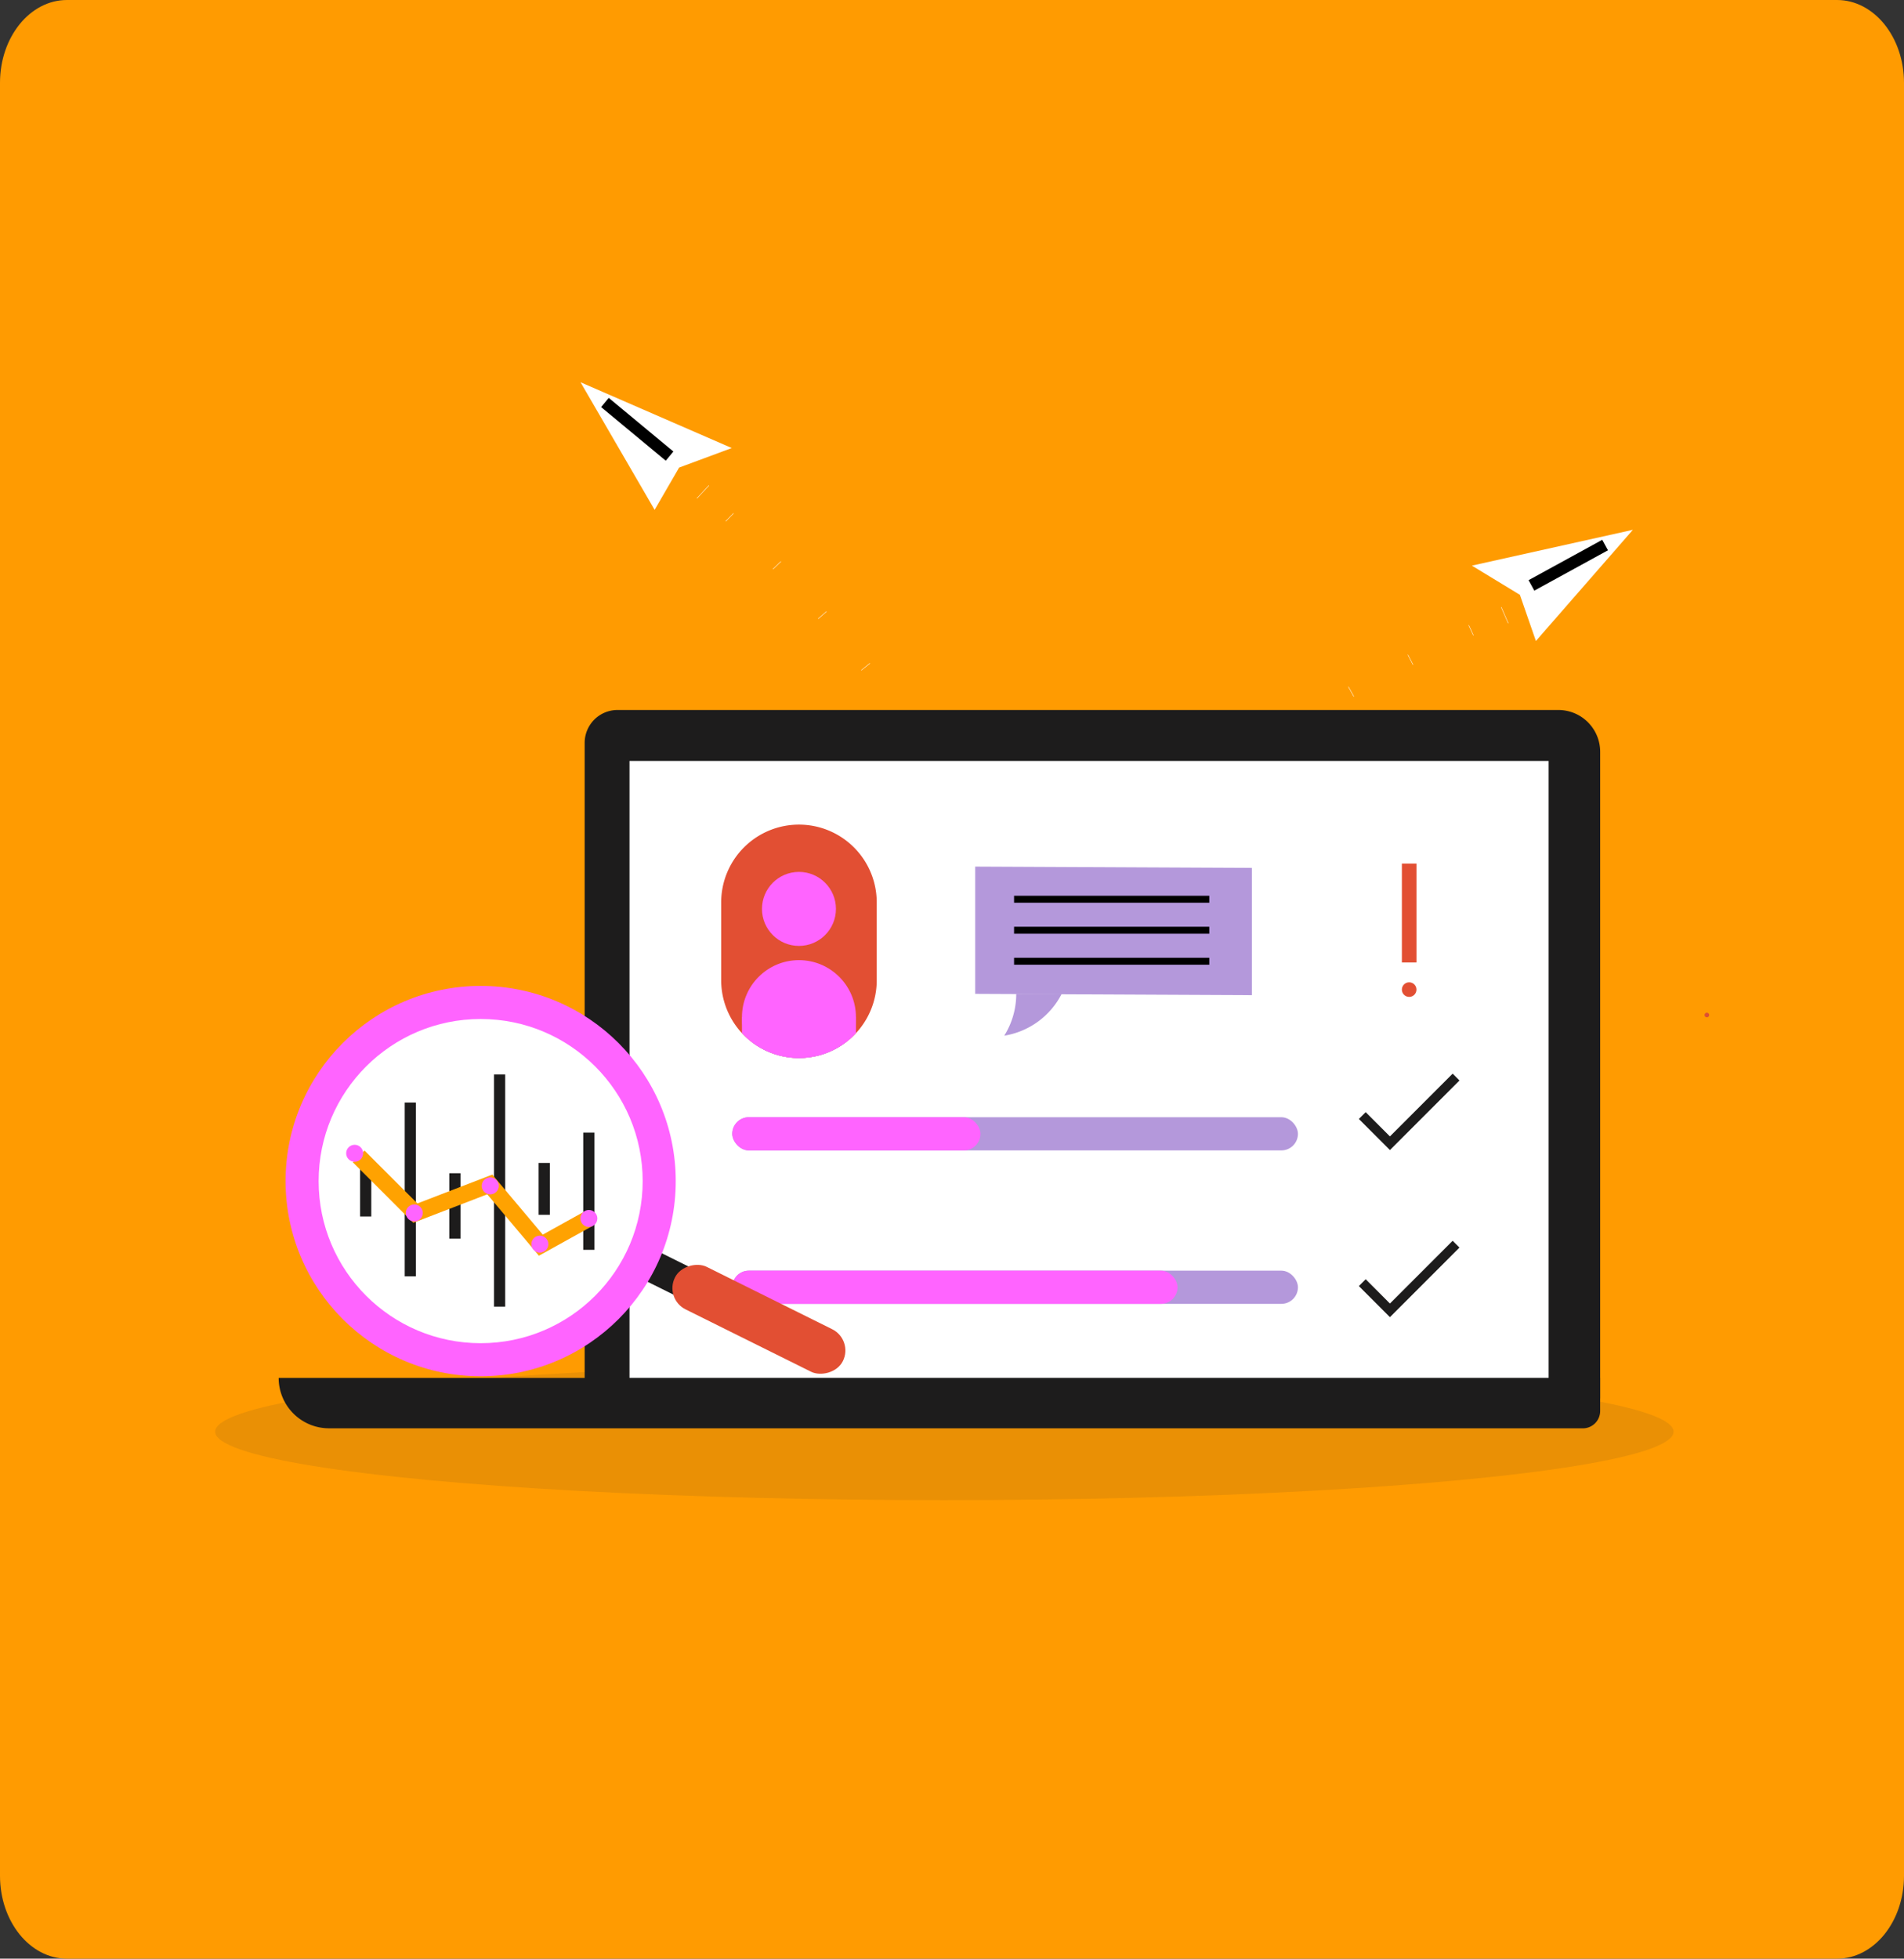 <svg xmlns="http://www.w3.org/2000/svg" xmlns:xlink="http://www.w3.org/1999/xlink" width="260.284" height="267.631" viewBox="0 0 260.284 267.631"><rect x="0" y="0" width="260.284" height="267.631" fill="#333333" stroke="none"/><defs><clipPath id="a"><rect width="231.672" height="142.976" fill="none"/></clipPath><clipPath id="b"><path d="M-35.028,200.8l230.893-.068,15.653,142.976H-35.028Z" transform="translate(35.028 -200.73)" fill="none"/></clipPath><clipPath id="c"><path d="M393.542,444.8a10.633,10.633,0,0,0-10.632,10.632v10.632a10.632,10.632,0,1,0,21.265,0V455.432A10.633,10.633,0,0,0,393.542,444.8Z" transform="translate(-382.91 -444.8)" fill="#e24f33"/></clipPath></defs><g transform="translate(4817.826 -8421.926)"><path d="M9.156,0H251.128c5.057,0,9.156,5.068,9.156,11.32V256.312c0,6.252-4.1,11.32-9.156,11.32H9.156C4.1,267.631,0,262.563,0,256.312V11.32C0,5.068,4.1,0,9.156,0Z" transform="translate(-4817.826 8421.926)" fill="#ff9b01"/><g transform="translate(-4828.486 8435.827)"><rect width="233.167" height="239.829" transform="translate(24.218)" fill="#ff9b01"/><path d="M988.642,561.168a.314.314,0,0,0,0-.628.314.314,0,0,0,0,.628Z" transform="translate(-744.646 -436.064)" fill="#dd4f33"/><ellipse cx="99.684" cy="9.356" rx="99.684" ry="9.356" transform="translate(40.073 172.364)" fill="#2b2828" opacity="0.1" style="isolation:isolate"/><g transform="translate(25.237 38.33)"><g transform="translate(140.033 30.712)"><path d="M861.185,316.191l-.958-2.21.053-.023.957,2.21Z" transform="translate(-809.64 -313.958)" fill="#fff"/><path d="M653.16,348.668l-.9-1.231.046-.034.9,1.231Zm7.5-5.288-.855-1.266.048-.032.854,1.266Zm7.71-4.981-.8-1.3.049-.03.8,1.3Zm7.9-4.667-.75-1.331.05-.028.75,1.331Zm8.085-4.346-.7-1.36.051-.026.7,1.36Zm8.254-4.017-.641-1.387.052-.024.64,1.387Z" transform="translate(-645.825 -321.485)" fill="#fff"/><path d="M635.237,451.714l-1.491-1.891.045-.036,1.491,1.892Z" transform="translate(-633.746 -419.527)" fill="#fff"/></g><g transform="translate(186.633 20.163)"><path d="M867.051,263.41,853.794,278.6l-2.187-6.307-6.566-3.99Z" transform="translate(-845.04 -263.41)" fill="#fff"/><path d="M.1,5.694l-.783-1.43L9.386-1.25,10.169.18Z" transform="translate(8.436 2.616)"/></g><g transform="translate(80.677 14.083)"><path d="M370.2,240.251l-.042-.039,1.645-1.759.042.039Z" transform="translate(-370.163 -238.452)" fill="#fff"/><path d="M416.592,290.91l-.032-.047,1.263-.86.032.047Zm-5.316-7.483-.034-.046,1.227-.91.034.046Zm-5.613-7.263-.036-.044,1.189-.958.036.045Zm-5.9-7.032-.038-.043,1.15-1.005.038.043Zm-6.178-6.789-.039-.041,1.109-1.051.039.042Zm-6.446-6.535-.041-.04,1.065-1.095.041.04Z" transform="translate(-383.161 -250.868)" fill="#fff"/><path d="M538.462,443.45l-.03-.048,2.034-1.289.031.049Z" transform="translate(-501.185 -396.744)" fill="#fff"/></g><g transform="translate(64.785)"><path d="M296.33,172.61l10.128,17.434,3.346-5.776,7.2-2.669Z" transform="translate(-296.33 -172.61)" fill="#fff"/><path d="M7.929,7.486-.91.158.131-1.1,8.969,6.231Z" transform="translate(3.722 3.234)"/></g><g transform="translate(0 6.244)"><g clip-path="url(#a)"><g transform="translate(0.779)"><g clip-path="url(#b)"><g transform="translate(22.742 38.537)"><path d="M434.231,471.66H298.87v-92.9a4.492,4.492,0,0,1,4.49-4.49H431.977a5.719,5.719,0,0,1,5.718,5.718h0V468.2a3.462,3.462,0,0,1-3.462,3.462" transform="translate(-257.042 -374.27)" fill="#1d1c1c"/><path d="M288.789,792.136h-171.4a6.882,6.882,0,0,1-6.882-6.882v0H291.161v4.515a2.371,2.371,0,0,1-2.372,2.372h0" transform="translate(-110.51 -693.986)" fill="#1d1c1c"/><rect width="125.644" height="84.3" transform="translate(47.959 6.962)" fill="#fff"/></g></g></g></g><g transform="translate(84.011 54.199)"><path d="M393.542,444.8a10.633,10.633,0,0,0-10.632,10.632v10.632a10.632,10.632,0,1,0,21.265,0V455.432A10.633,10.633,0,0,0,393.542,444.8Z" transform="translate(-382.91 -444.8)" fill="#e24f33"/><g clip-path="url(#c)"><g transform="translate(2.84 18.518)"><circle cx="7.792" cy="7.792" r="7.792" fill="#ff64ff"/><circle cx="7.792" cy="7.792" r="7.792" transform="translate(0 7.79)" fill="#b498db"/><rect width="15.582" height="7.792" transform="translate(0.002 7.792)" fill="#ff64ff"/></g><ellipse cx="5.056" cy="5.056" rx="5.056" ry="5.056" transform="translate(5.576 6.462)" fill="#ff64ff"/></g></g><g transform="translate(171.186 88.23)"><path d="M779.726,608.487l-4.246-4.246.93-.933,3.315,3.315,8.574-8.574.933.933Z" transform="translate(-775.48 -598.05)" fill="#1d1c1c"/></g><g transform="translate(171.186 111.063)"><path d="M779.726,711.307l-4.246-4.248.93-.933,3.315,3.318,8.574-8.574.933.931Z" transform="translate(-775.48 -700.87)" fill="#1d1c1c"/></g><g transform="translate(118.733 59.937)"><path d="M577.1,470.818v17.388l-37.826-.178V470.64Z" transform="translate(-539.27 -470.64)" fill="#b498db"/><path d="M557.16,554.664a10.758,10.758,0,0,0,7.854-5.714H558.8A10.719,10.719,0,0,1,557.16,554.664Z" transform="translate(-553.187 -531.56)" fill="#b498db"/><rect width="26.685" height="0.95" transform="translate(5.318 3.984)"/><rect width="26.685" height="0.95" transform="translate(5.318 8.219)"/><rect width="26.685" height="0.95" transform="translate(5.318 12.456)"/></g><rect width="77.334" height="4.535" rx="2.267" transform="translate(85.523 94.182)" fill="#b498db"/><rect width="33.934" height="4.535" rx="2.267" transform="translate(85.523 94.182)" fill="#ff64ff"/><rect width="77.334" height="4.535" rx="2.267" transform="translate(85.523 115.147)" fill="#b498db"/><rect width="60.872" height="4.535" rx="2.267" transform="translate(85.523 115.147)" fill="#ff64ff"/><g transform="translate(24.462 76.241)"><g transform="translate(36.253 29.952)"><rect width="4.355" height="25.631" transform="matrix(0.445, -0.896, 0.896, 0.445, 0, 3.9)" fill="#1d1c1c"/><rect width="6.486" height="25.631" rx="3.243" transform="matrix(0.445, -0.896, 0.896, 0.445, 15.527, 12.804)" fill="#e24f33"/></g><circle cx="26.668" cy="26.668" r="26.668" fill="#ff64ff"/><ellipse cx="22.149" cy="22.149" rx="22.149" ry="22.149" transform="translate(4.519 4.519)" fill="#fff"/><g transform="translate(8.283 12.1)"><rect width="1.532" height="23.743" transform="translate(8.003 3.837)" fill="#1d1c1c"/><rect width="1.532" height="16.017" transform="translate(32.41 7.943)" fill="#1d1c1c"/><rect width="1.532" height="31.722" transform="translate(20.208)" fill="#1d1c1c"/><rect width="1.532" height="7.088" transform="translate(26.31 12.087)" fill="#1d1c1c"/><rect width="1.532" height="7.088" transform="translate(1.901 12.318)" fill="#1d1c1c"/><rect width="1.532" height="8.936" transform="translate(14.105 13.495)" fill="#1d1c1c"/><g transform="translate(0 9.606)"><path d="M183.8,661.936l-7.063-8.388-10.109,3.89-8.266-8.266,1.6-1.6,7.225,7.225,10.241-3.941,6.9,8.2,5.749-3.191,1.1,1.981Z" transform="translate(-157.449 -646.781)" fill="#ffa201"/><circle cx="1.161" cy="1.161" r="1.161" transform="translate(18.536 4.455)" fill="#ff64ff"/><circle cx="1.161" cy="1.161" r="1.161" fill="#ff64ff"/><circle cx="1.161" cy="1.161" r="1.161" transform="translate(8.154 8.154)" fill="#ff64ff"/><circle cx="1.161" cy="1.161" r="1.161" transform="translate(25.317 12.416)" fill="#ff64ff"/><circle cx="1.161" cy="1.161" r="1.161" transform="translate(32.017 8.907)" fill="#ff64ff"/></g></g></g><rect width="1.996" height="13.515" transform="translate(177.065 59.522)" fill="#e24f33"/><circle cx="0.997" cy="0.997" r="0.997" transform="translate(177.065 75.746)" fill="#e24f33"/></g></g></g></g></svg>